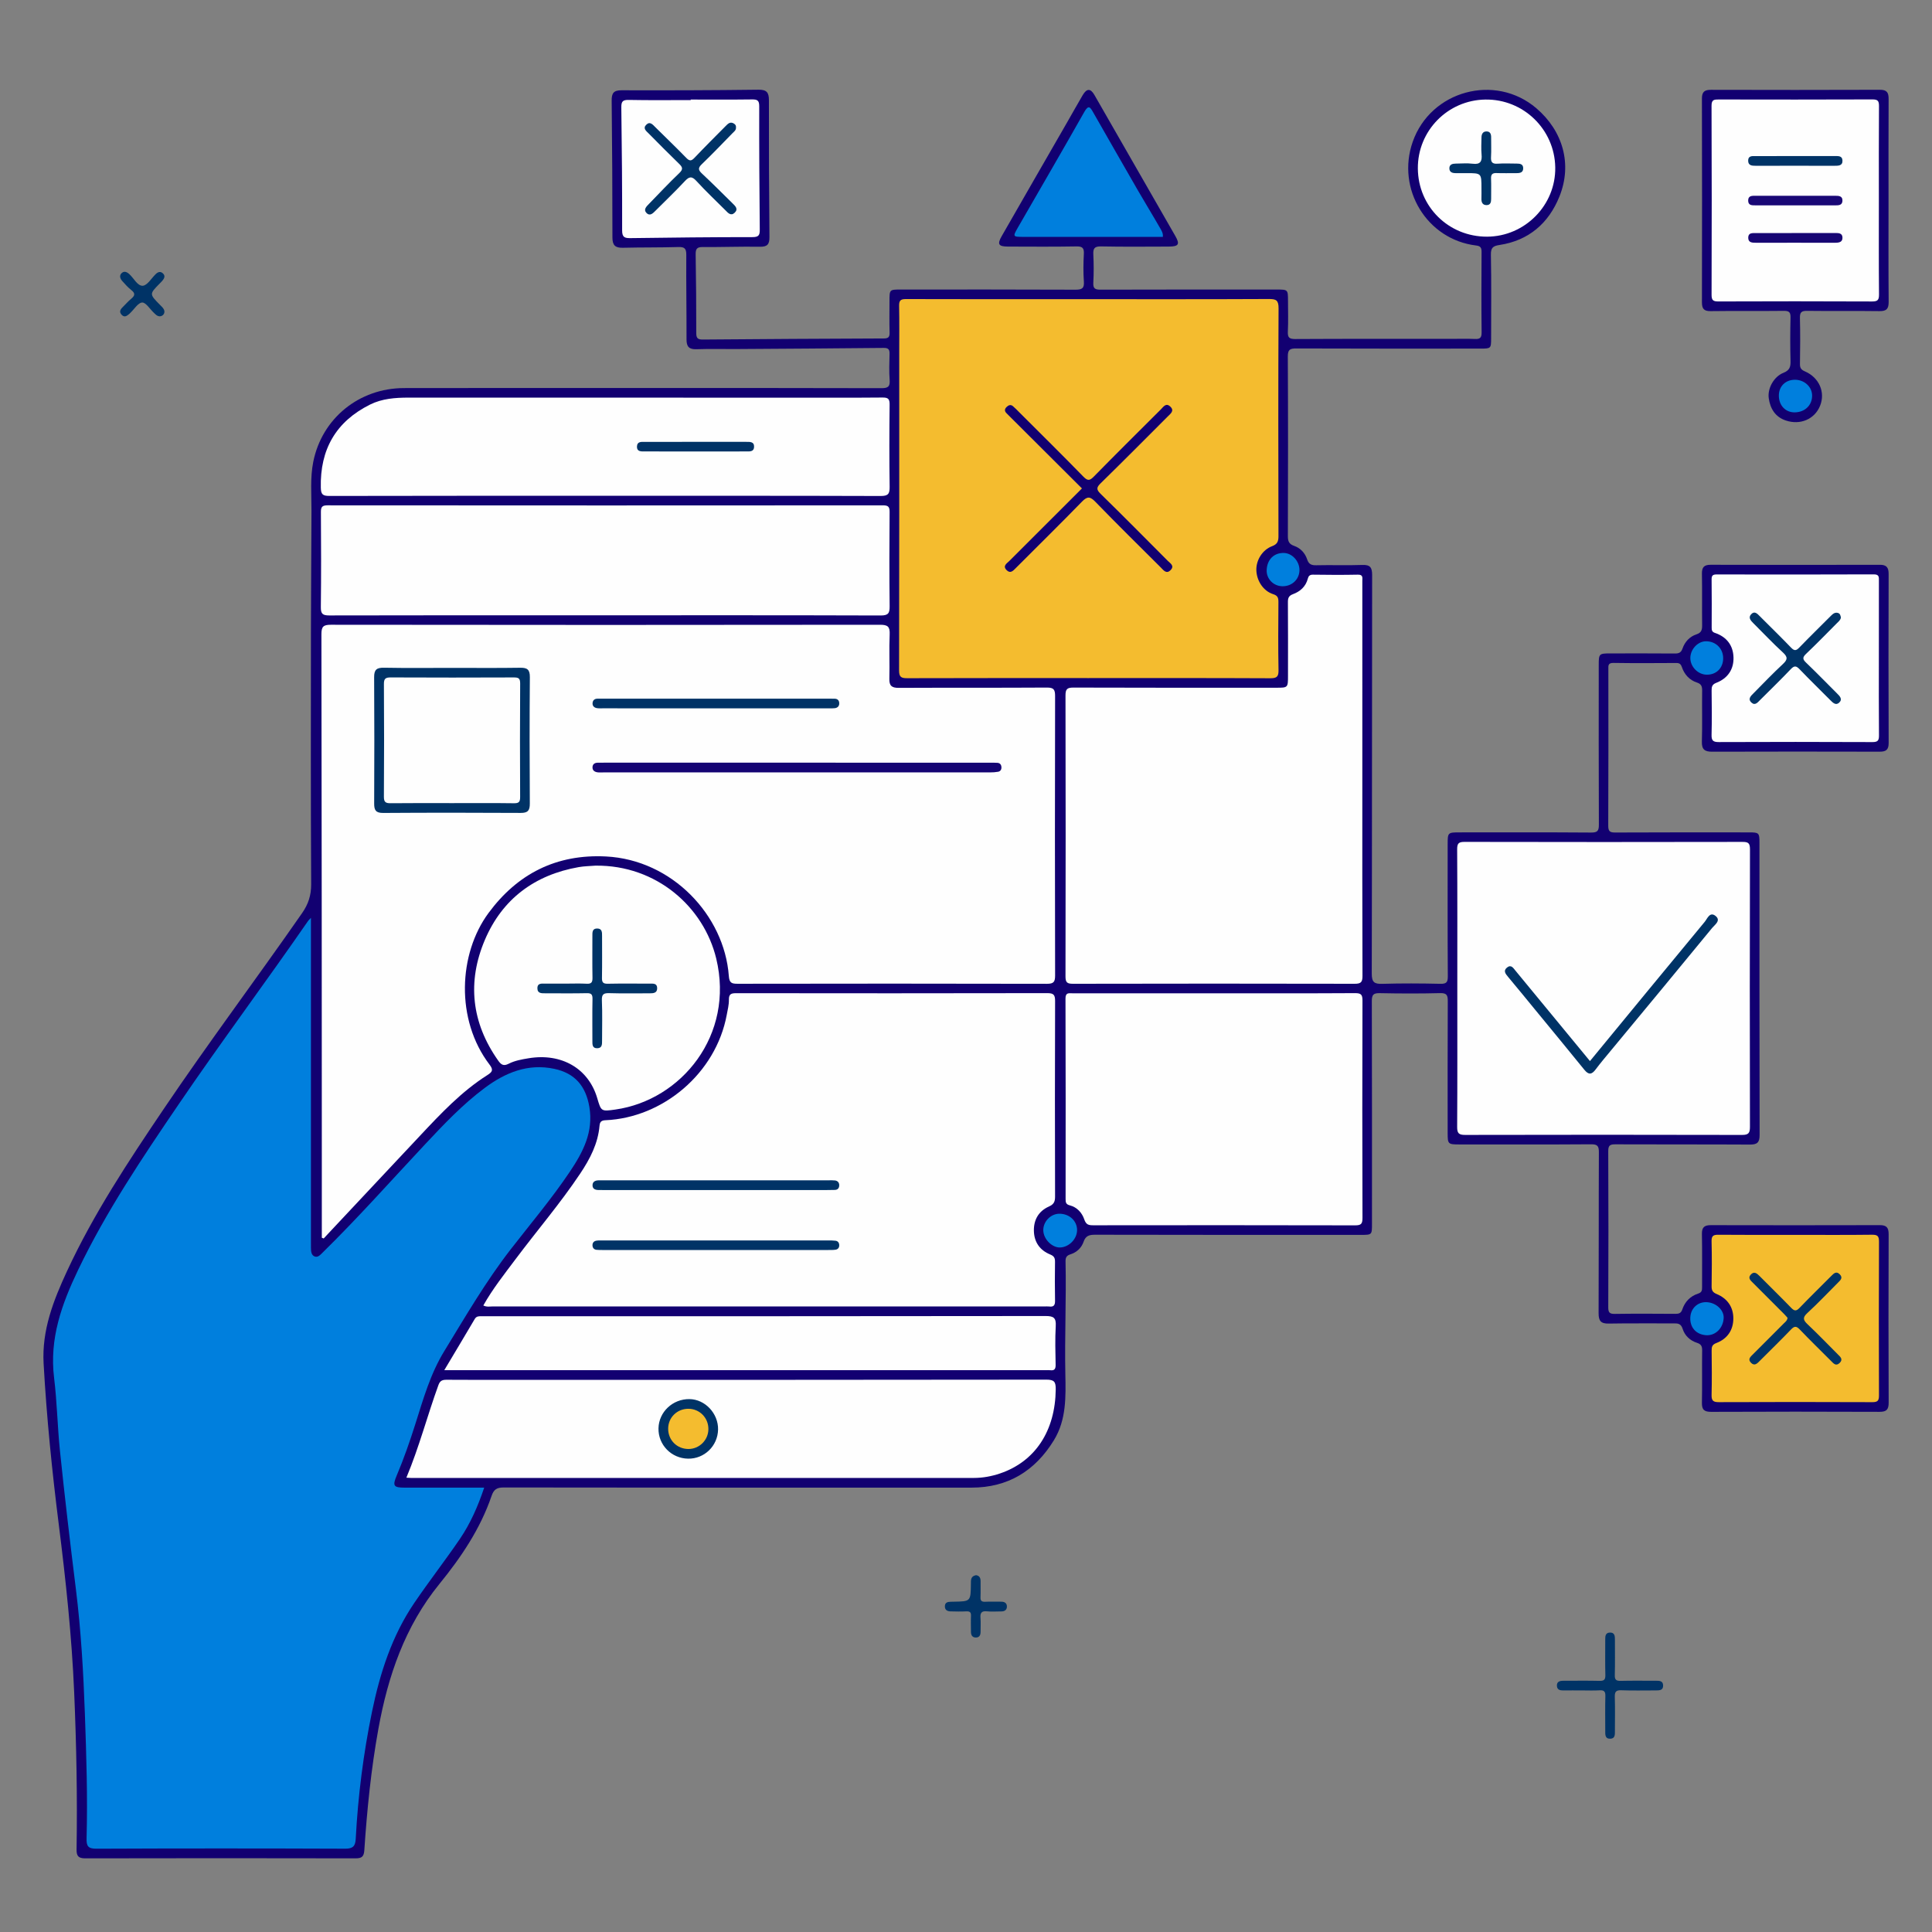 <?xml version="1.0" encoding="iso-8859-1"?>
<!-- Generator: Adobe Illustrator 23.0.5, SVG Export Plug-In . SVG Version: 6.00 Build 0)  -->
<svg version="1.1" id="Layer_1" xmlns="http://www.w3.org/2000/svg" xmlns:xlink="http://www.w3.org/1999/xlink" x="0px" y="0px"
	 viewBox="0 0 1200 1200" style="enable-background:new 0 0 1200 1200;" xml:space="preserve">
<rect x="0" y="0" width="1200" height="1200" fill="#808080" stroke="none"/>
<g>
	<path style="fill:#120071;" d="M397.905,241.002c49.831,0,99.663-0.055,149.494,0.101c4.122,0.013,5.502-0.89,5.175-5.133
		c-0.409-5.302-0.189-10.661-0.06-15.991c0.063-2.59-0.425-3.91-3.509-3.878c-30.646,0.315-61.294,0.504-91.942,0.703
		c-8.166,0.053-16.339-0.176-24.496,0.103c-4.614,0.158-6.168-1.615-6.154-6.112c0.053-17.49-0.274-34.981-0.142-52.47
		c0.03-3.966-1.076-5.005-4.955-4.888c-11.483,0.347-22.981,0.17-34.467,0.452c-4.674,0.115-6.459-1.51-6.457-6.357
		c0.012-28.32-0.152-56.641-0.47-84.96c-0.052-4.649,1.157-6.512,6.148-6.497c28.326,0.084,56.654,0.005,84.977-0.354
		c5.179-0.066,6.551,1.73,6.545,6.537c-0.035,28.323,0.058,56.647,0.318,84.969c0.042,4.54-1.286,6.116-5.975,6.038
		c-11.819-0.196-23.647,0.282-35.469,0.174c-3.609-0.033-4.431,1.186-4.374,4.57c0.272,16.321,0.383,32.646,0.37,48.97
		c-0.002,3.094,0.999,3.944,4.023,3.919c37.48-0.311,74.96-0.535,112.441-0.667c2.861-0.01,3.689-0.856,3.608-3.664
		c-0.188-6.494-0.06-12.998-0.059-19.498c0.001-7.226,0.001-7.228,6.996-7.228c36.165-0.001,72.331-0.071,108.495,0.097
		c4.066,0.019,5.553-0.819,5.246-5.114c-0.403-5.638-0.321-11.338-0.019-16.988c0.194-3.63-0.676-4.854-4.592-4.78
		c-14.161,0.265-28.33,0.123-42.496,0.095c-5.87-0.012-6.827-1.409-3.973-6.4c13.426-23.487,26.961-46.911,40.449-70.362
		c3.31-5.755,6.534-11.56,9.896-17.284c2.499-4.256,4.877-4.316,7.265-0.162c16.792,29.208,33.561,58.429,50.292,87.672
		c2.942,5.143,2.035,6.522-4.139,6.536c-13.999,0.031-28.003,0.191-41.996-0.102c-4.146-0.087-5.002,1.292-4.815,5.044
		c0.29,5.819,0.31,11.675-0.008,17.491c-0.199,3.649,1.113,4.342,4.498,4.331c36.498-0.119,72.997-0.075,109.496-0.073
		c6.88,0,6.918,0.04,6.928,7.033c0.009,6.333,0.225,12.677-0.084,18.995c-0.178,3.657,0.732,4.728,4.585,4.707
		c32.164-0.178,64.33-0.101,96.496-0.101c5,0,10.007-0.169,14.997,0.061c3.12,0.144,4.303-0.588,4.264-4.036
		c-0.188-16.664-0.139-33.331-0.028-49.997c0.018-2.642-0.621-3.691-3.429-4.031c-30.492-3.685-49.607-35.05-39.343-64.375
		c11.142-31.833,51.235-42.723,76.8-20.861c16.482,14.095,22.438,34.695,14.328,54.839c-6.646,16.507-19.01,27.33-37.201,30.085
		c-3.898,0.59-5.449,1.588-5.361,6.023c0.343,17.326,0.147,34.663,0.136,51.995c-0.004,6.225-0.12,6.341-6.514,6.343
		c-38.165,0.007-76.331,0.066-114.495-0.089c-3.988-0.016-5.286,0.707-5.263,5.046c0.199,37.164,0.16,74.33,0.034,111.495
		c-0.011,3.242,0.69,4.954,3.933,6.097c3.884,1.368,6.74,4.406,8.039,8.364c1.004,3.058,2.689,3.731,5.749,3.655
		c9.494-0.236,19.007,0.171,28.493-0.191c4.968-0.19,6.126,1.604,6.119,6.307c-0.125,82.497-0.03,164.994-0.227,247.49
		c-0.013,5.398,1.557,6.529,6.586,6.377c11.988-0.364,23.999-0.28,35.993-0.021c3.736,0.08,4.687-0.877,4.662-4.64
		c-0.176-27.331-0.097-54.664-0.093-81.996c0.001-7.355,0.064-7.41,7.619-7.41c27.166-0.001,54.332-0.097,81.496,0.105
		c4.036,0.03,4.819-1.159,4.802-4.939c-0.148-32.998-0.088-65.997-0.084-98.996c0.001-7.156,0.174-7.327,7.277-7.33
		c13.333-0.006,26.666-0.065,39.998,0.054c2.485,0.022,3.866-0.535,4.75-3.059c1.485-4.243,4.435-7.46,8.768-8.881
		c2.977-0.976,3.462-2.794,3.427-5.576c-0.134-10.665,0.082-21.334-0.123-31.997c-0.079-4.116,1.371-5.611,5.495-5.599
		c34.998,0.097,69.997,0.089,104.996,0.01c4.124-0.009,5.482,1.631,5.469,5.692c-0.108,34.998-0.123,69.997,0.016,104.995
		c0.017,4.324-1.721,5.404-5.64,5.395c-34.665-0.083-69.331-0.099-103.996,0.013c-4.645,0.015-6.526-1.406-6.371-6.345
		c0.329-10.489,0.009-20.997,0.164-31.495c0.039-2.643-0.475-4.221-3.211-5.112c-4.718-1.537-7.808-5.031-9.389-9.623
		c-0.678-1.968-1.555-2.531-3.511-2.521c-12.999,0.07-26.001,0.161-38.997-0.046c-3.474-0.055-3.146,1.781-3.145,4.029
		c0.026,32.332,0.081,64.664-0.072,96.996c-0.017,3.58,0.977,4.329,4.411,4.311c27.665-0.148,55.331-0.088,82.996-0.079
		c6.227,0.002,6.511,0.286,6.512,6.451c0.005,60.498-0.044,120.995,0.095,181.493c0.011,4.688-1.528,5.987-6.041,5.961
		c-27.831-0.159-55.664-0.022-83.496-0.156c-3.347-0.016-4.496,0.615-4.478,4.262c0.155,32.326,0.141,64.654,0.012,96.981
		c-0.013,3.299,0.89,4.131,4.123,4.082c12.497-0.189,24.998-0.122,37.497-0.035c2.212,0.015,3.57-0.346,4.379-2.75
		c1.621-4.813,4.999-8.27,9.845-9.831c2.327-0.749,2.437-2.082,2.429-4c-0.048-10.999,0.131-22.002-0.101-32.997
		c-0.09-4.248,1.606-5.516,5.577-5.507c34.998,0.075,69.997,0.082,104.996-0.007c4.172-0.011,5.417,1.635,5.403,5.688
		c-0.119,34.832-0.135,69.664,0.015,104.495c0.019,4.381-1.332,5.79-5.718,5.773c-34.831-0.138-69.664-0.144-104.495,0.008
		c-4.385,0.019-5.865-1.357-5.773-5.716c0.227-10.828-0.013-21.665,0.138-32.496c0.036-2.564-0.708-3.863-3.171-4.647
		c-4.354-1.388-7.596-4.459-8.941-8.685c-1.015-3.192-2.76-3.425-5.439-3.409c-13.499,0.081-27.002-0.129-40.497,0.125
		c-4.896,0.092-6.286-1.72-6.265-6.432c0.151-33.331,0.015-66.664,0.169-99.995c0.018-3.831-0.842-4.957-4.836-4.929
		c-27.331,0.193-54.664,0.105-81.996,0.098c-6.813-0.002-7.089-0.284-7.089-6.959c-0.002-27.332-0.063-54.665,0.074-81.996
		c0.018-3.644-0.545-5.147-4.738-5.039c-12.491,0.323-24.999,0.273-37.494,0.023c-3.877-0.078-4.962,0.905-4.949,4.888
		c0.151,46.164,0.097,92.329,0.095,138.494c0,6.756-0.005,6.759-6.965,6.759c-54.998,0.001-109.996,0.041-164.993-0.093
		c-3.613-0.009-5.871,0.647-7.122,4.261c-1.377,3.979-4.297,6.681-8.345,7.963c-2.206,0.699-2.955,1.923-2.903,4.306
		c0.508,23.312-0.598,46.618-0.128,69.944c0.283,14.057,0.716,28.451-7.127,41.213c-11.7,19.037-28.506,29.378-51.103,29.388
		c-96.83,0.043-193.659,0.053-290.489-0.096c-4.345-0.007-6.245,1.099-7.68,5.296c-6.982,20.431-18.908,38.075-32.392,54.647
		c-21.432,26.34-31.932,57.149-37.885,89.954c-4.525,24.935-7.043,50.102-8.732,75.357c-0.257,3.847-1.438,5.109-5.373,5.101
		c-55.998-0.115-111.996-0.12-167.993,0.003c-4.279,0.009-5.434-1.498-5.369-5.529c0.523-32.483-0.096-64.951-1.481-97.41
		c-1.492-34.976-5.209-69.741-9.577-104.446c-4.18-33.217-7.547-66.496-9.414-99.938c-1.159-20.759,6.102-39.212,14.524-57.385
		c16.489-35.578,38.072-68.144,59.934-100.541c27.833-41.246,57.713-81.044,86.111-121.891c3.849-5.536,5.648-11.022,5.611-17.91
		c-0.281-52.496-0.191-104.995-0.138-157.493c0.025-24.825,0.255-49.65,0.33-74.475c0.031-10.141-0.886-20.384,1.108-30.366
		c5.405-27.063,28.513-45.777,56.342-45.828C299.908,240.938,348.907,241.002,397.905,241.002z"/>
	<path style="fill:#120071;" d="M1172.998,124.955c0,20.827-0.098,41.655,0.08,62.481c0.037,4.337-1.293,5.866-5.708,5.804
		c-14.993-0.21-29.992,0.033-44.985-0.163c-3.532-0.046-4.506,0.96-4.419,4.451c0.237,9.491,0.176,18.994,0.018,28.489
		c-0.042,2.532,0.709,3.624,3.104,4.665c8.884,3.861,12.746,12.967,9.412,21.312c-3.331,8.336-12.265,12.234-21.331,9.178
		c-6.569-2.214-9.65-7.37-10.567-13.819c-0.861-6.058,3.132-13.409,9.096-15.779c3.856-1.533,4.525-3.661,4.429-7.314
		c-0.237-8.991-0.218-17.996-0.003-26.988c0.077-3.234-0.77-4.23-4.111-4.19c-15.16,0.182-30.325-0.05-45.485,0.163
		c-4.267,0.06-5.428-1.529-5.419-5.547c0.096-42.154,0.104-84.309-0.01-126.463c-0.012-4.265,1.677-5.453,5.643-5.443
		c34.99,0.087,69.98,0.106,104.97-0.021c4.34-0.016,5.358,1.807,5.338,5.705C1172.94,82.633,1172.998,103.794,1172.998,124.955z"/>
	<path style="fill:#003366;" d="M982.482,1049.95c-3.831,0-7.664-0.04-11.494,0.015c-2.046,0.03-3.808-0.445-3.961-2.765
		c-0.178-2.705,1.765-3.247,3.986-3.247c7.496,0.001,14.996-0.125,22.488,0.061c2.829,0.07,3.685-0.771,3.613-3.606
		c-0.188-7.325-0.049-14.658-0.07-21.988c-0.006-2.102,0.054-4.265,2.796-4.402c3.117-0.156,3.224,2.16,3.217,4.465
		c-0.021,7.33,0.13,14.664-0.075,21.988c-0.082,2.907,0.888,3.607,3.646,3.54c7.326-0.179,14.658-0.05,21.988-0.067
		c2.099-0.005,4.258,0.052,4.371,2.82c0.127,3.129-2.193,3.199-4.49,3.192c-7.163-0.021-14.334,0.189-21.486-0.093
		c-3.433-0.135-4.125,1.091-4.028,4.219c0.216,6.99,0.074,13.991,0.063,20.988c-0.004,2.174,0.227,4.783-2.834,4.878
		c-3.434,0.107-3.166-2.655-3.163-5.02c0.007-7.163-0.134-14.33,0.069-21.488c0.082-2.894-0.867-3.714-3.643-3.546
		C989.822,1050.118,986.147,1049.95,982.482,1049.95z"/>
	<path style="fill:#003366;" d="M606.201,978.374c1.997,0.248,2.883,1.541,2.857,3.694c-0.041,3.329,0.099,6.663-0.045,9.986
		c-0.095,2.192,0.691,2.924,2.865,2.824c3.322-0.153,6.657-0.016,9.986-0.042c2.196-0.017,3.628,0.967,3.538,3.202
		c-0.079,1.947-1.466,2.847-3.411,2.843c-2.996-0.006-6.018,0.251-8.982-0.056c-3.453-0.357-4.274,1.087-4.009,4.207
		c0.239,2.809,0.019,5.656,0.056,8.485c0.028,2.16-0.784,3.654-3.115,3.572c-2.021-0.071-2.842-1.486-2.859-3.387
		c-0.029-3.329-0.134-6.663,0.007-9.985c0.091-2.131-0.531-2.984-2.782-2.87c-3.321,0.167-6.658,0.102-9.985,0.01
		c-2.067-0.057-3.562-0.985-3.436-3.34c0.118-2.205,1.726-2.585,3.52-2.636c0.665-0.019,1.331-0.03,1.996-0.041
		c10.484-0.172,10.496-0.172,10.638-10.972C603.071,981.511,602.772,979.039,606.201,978.374z"/>
	<path style="fill:#003366;" d="M99.127,196.474c-1.65-0.118-2.62-1.297-3.702-2.33c-2.37-2.262-4.843-6.332-7.137-6.24
		c-2.499,0.1-4.844,4.072-7.255,6.358c-0.242,0.229-0.454,0.493-0.711,0.702c-1.45,1.177-2.936,2.464-4.727,0.601
		c-1.677-1.743-0.951-3.279,0.542-4.73c1.793-1.741,3.419-3.675,5.338-5.259c2.272-1.875,2.718-3.337,0.116-5.373
		c-2.084-1.63-3.888-3.65-5.654-5.64c-1.289-1.453-2.013-3.389-0.393-4.918c1.598-1.508,3.289-0.744,4.829,0.668
		c2.779,2.548,5.029,7.383,8.301,7.166c2.793-0.185,5.339-4.549,7.933-7.125c1.527-1.516,3.144-2.054,4.748-0.381
		c1.483,1.547,0.579,3.082-0.545,4.434c-0.53,0.638-1.145,1.205-1.727,1.799c-6.317,6.458-6.31,6.451,0.19,13.064
		c0.925,0.941,2.005,1.862,2.551,3.012C102.806,194.35,101.31,196.487,99.127,196.474z"/>
	<path style="fill:#007FDD;" d="M193.13,570.092c0,2.759,0,4.574,0,6.39c0,64.991,0,129.982,0,194.973
		c0,1.167-0.014,2.333,0.005,3.499c0.036,2.21,0.114,4.764,2.469,5.516c2.041,0.652,3.559-1.267,5-2.682
		c21.966-21.58,42.403-44.603,63.439-67.063c11.599-12.383,23.313-24.755,36.967-34.945c12.794-9.549,26.904-15.422,43.313-11.905
		c12.746,2.732,19.518,10.659,21.734,23.596c2.666,15.565-3.928,28.119-12.14,40.336c-11.238,16.718-24.233,32.101-36.563,47.976
		c-15.568,20.043-28.234,41.889-41.423,63.446c-8.623,14.094-13.039,29.756-17.957,45.269c-3.416,10.778-7.124,21.453-11.534,31.875
		c-2.755,6.51-2.031,7.617,4.865,7.622c14.665,0.012,29.329,0.004,43.994,0.004c1.628,0,3.256,0,5.435,0
		c-3.893,11.625-8.568,22.274-15.118,31.889c-9.173,13.464-19.217,26.335-28.362,39.817c-13.85,20.42-21.246,43.481-26.182,67.417
		c-5.372,26.051-8.717,52.375-10.119,78.934c-0.232,4.401-1.56,6.216-6.504,6.197c-51.492-0.199-102.986-0.214-154.478,0.015
		c-5.311,0.024-6.328-1.617-6.196-6.471c0.697-25.786-0.138-51.576-1.055-77.333c-0.921-25.868-2.397-51.731-5.59-77.468
		c-3.554-28.647-6.953-57.318-9.912-86.031c-1.548-15.021-1.788-30.233-3.627-45.173c-3.006-24.419,4.779-45.857,14.937-67.049
		c17.39-36.28,39.764-69.519,62.318-102.672c26.193-38.502,54.073-75.809,80.542-114.114
		C191.655,571.569,192.034,571.257,193.13,570.092z"/>
	<path style="fill:#FEFEFE;" d="M199.888,768.787c0-1.597,0-3.194,0-4.791c0-14.498,0.005-28.997-0.001-43.495
		c-0.044-108.827-0.055-217.654-0.25-326.481c-0.009-4.808,1.125-5.982,5.964-5.976c113.661,0.153,227.323,0.152,340.984,0.002
		c4.852-0.006,6.218,1.192,6.003,6.024c-0.407,9.148,0.06,18.332-0.194,27.491c-0.123,4.442,1.538,5.7,5.844,5.679
		c30.665-0.146,61.331,0.014,91.995-0.183c4.288-0.028,5.113,1.282,5.104,5.298c-0.131,57.83-0.136,115.661,0.008,173.492
		c0.01,4.119-0.94,5.216-5.153,5.206c-63.997-0.149-127.994-0.134-191.991-0.025c-3.8,0.006-5.197-0.494-5.525-4.917
		c-2.793-37.592-35.176-72.047-76.263-74.149c-30.821-1.577-54.992,10.718-72.998,35.133c-18.601,25.221-20.66,66.191,0.655,94.166
		c2.502,3.284,1.776,4.506-1.383,6.509c-16.048,10.177-28.933,23.935-41.823,37.655c-18.362,19.544-36.695,39.114-55.038,58.675
		c-1.594,1.7-3.174,3.413-4.76,5.12C200.672,769.075,200.28,768.931,199.888,768.787z"/>
	<path style="fill:#F4BC2F;" d="M675.999,421.169c-37.498,0-74.997-0.048-112.495,0.075c-3.711,0.012-5.082-0.67-5.073-4.817
		c0.144-65.83,0.101-131.661,0.101-197.491c0-9.646,0.121-19.295-0.068-28.937c-0.062-3.189,0.755-4.251,4.117-4.24
		c36.498,0.118,72.997,0.074,109.495,0.074c38.66,0,77.321,0.081,115.981-0.109c4.576-0.023,6.104,0.726,6.08,5.785
		c-0.231,47.163-0.171,94.329-0.062,141.493c0.007,3.24-0.68,5.017-3.94,6.238c-6.018,2.254-9.939,8.632-9.799,14.82
		c0.15,6.639,4.323,13.067,10.466,14.994c2.942,0.923,3.263,2.434,3.245,5.005c-0.097,13.999-0.213,28.002,0.058,41.996
		c0.079,4.089-0.864,5.243-5.11,5.222C751.33,421.091,713.664,421.169,675.999,421.169z"/>
	<path style="fill:#FEFEFE;" d="M300.198,810.861c5.751-10.255,12.968-19.343,19.912-28.618
		c13.36-17.843,27.902-34.793,40.299-53.364c6.058-9.075,11.028-18.6,11.976-29.713c0.21-2.456,1.229-3.268,3.682-3.373
		c35.508-1.529,68.561-28.986,75.335-65.488c0.576-3.104,1.383-6.252,1.328-9.366c-0.067-3.795,1.692-4.055,4.805-4.051
		c64.312,0.084,128.624,0.102,192.936-0.031c3.949-0.008,4.88,1.041,4.866,4.909c-0.146,40.486-0.128,80.974-0.017,121.46
		c0.009,3.227-0.774,4.799-3.917,6.215c-6.279,2.829-9.418,8.192-9.234,15.174c0.184,6.987,3.782,11.97,10.089,14.55
		c2.59,1.059,3.062,2.311,3.029,4.713c-0.109,7.996-0.149,15.996,0.016,23.99c0.058,2.807-0.787,3.998-3.633,3.622
		c-0.982-0.13-1.997-0.02-2.996-0.02c-114.13,0-228.259,0.003-342.389-0.026C304.368,811.445,302.366,811.933,300.198,810.861z"/>
	<path style="fill:#FEFEFE;" d="M846.167,484.242c0,40.643-0.061,81.287,0.096,121.929c0.015,3.958-1.05,4.876-4.921,4.868
		c-58.299-0.128-116.599-0.128-174.899,0.002c-3.732,0.008-4.654-0.885-4.646-4.633c0.13-58.133,0.13-116.266,0.003-174.399
		c-0.009-3.883,0.925-4.956,4.893-4.941c41.975,0.154,83.951,0.097,125.927,0.094c7.378,0,7.379-0.008,7.379-7.569
		c0.001-15.158,0.058-30.316-0.055-45.473c-0.019-2.59,0.425-4.064,3.172-5.084c4.487-1.666,7.924-4.72,9.212-9.68
		c0.379-1.458,1.118-2.447,3.099-2.417c9.326,0.141,18.658,0.187,27.982-0.004c3.352-0.069,2.754,1.959,2.755,3.879
		c0.005,17.157,0.003,34.314,0.003,51.47C846.167,436.27,846.167,460.256,846.167,484.242z"/>
	<path style="fill:#FEFEFE;" d="M905.163,613.502c0-28.652,0.079-57.304-0.096-85.955c-0.023-3.786,0.971-4.643,4.681-4.635
		c57.478,0.126,114.957,0.122,172.435,0.007c3.593-0.007,4.763,0.65,4.753,4.559c-0.145,57.478-0.137,114.957-0.015,172.435
		c0.008,3.889-0.925,5.027-4.944,5.017c-57.302-0.137-114.605-0.133-171.907-0.007c-3.92,0.009-5.027-0.971-5.003-4.962
		C905.244,671.143,905.163,642.322,905.163,613.502z"/>
	<path style="fill:#FEFEFE;" d="M754.165,616.951c29.161,0,58.322,0.079,87.482-0.097c3.782-0.023,4.621,0.961,4.61,4.659
		c-0.138,44.991-0.142,89.982,0.006,134.972c0.012,3.781-0.958,4.612-4.653,4.603c-54.155-0.129-108.311-0.106-162.467-0.043
		c-2.922,0.003-4.549-0.276-5.702-3.707c-1.357-4.034-4.463-7.548-8.999-8.685c-2.438-0.611-2.58-1.952-2.578-3.949
		c0.035-41.492,0.084-82.983-0.067-124.475c-0.014-3.913,2.119-3.28,4.388-3.28C695.51,616.952,724.837,616.951,754.165,616.951z"/>
	<path style="fill:#FEFEFE;" d="M375.493,382.167c-56.996,0-113.993-0.044-170.989,0.093c-4.108,0.01-5.275-0.98-5.224-5.182
		c0.238-19.663,0.171-39.33,0.04-58.995c-0.021-3.183,0.718-4.214,4.117-4.211c114.993,0.096,229.985,0.093,344.978,0.009
		c3.263-0.002,4.158,0.858,4.132,4.129c-0.153,19.498-0.204,38.998,0.023,58.495c0.051,4.367-0.841,5.799-5.587,5.784
		C489.82,382.1,432.656,382.167,375.493,382.167z"/>
	<path style="fill:#FEFEFE;" d="M252.406,917.817c8.03-19.227,13.064-38.702,19.92-57.561c1.01-2.777,2.532-3.281,5.166-3.259
		c13.661,0.114,27.324,0.053,40.986,0.053c110.464,0,220.929,0.039,331.393-0.127c4.965-0.007,5.907,1.346,5.862,6.032
		c-0.247,25.754-12.725,44.846-34.633,52.246c-5.237,1.769-10.644,2.769-16.153,2.771c-116.462,0.037-232.925,0.028-349.387,0.021
		C254.745,917.993,253.932,917.905,252.406,917.817z"/>
	<path style="fill:#FEFEFE;" d="M376.008,307.95c-57.158,0-114.317-0.045-171.475,0.094c-4.095,0.01-5.174-0.961-5.271-5.158
		c-0.544-23.693,9.376-41.056,30.627-51.618c7.433-3.694,15.604-4.299,23.845-4.294C332.89,247.018,412.045,247,491.201,247
		c18.997,0,37.995,0.094,56.991-0.085c3.518-0.033,4.401,0.934,4.364,4.406c-0.185,16.996-0.231,33.996,0.017,50.99
		c0.064,4.383-0.871,5.775-5.588,5.76C489.992,307.884,433,307.95,376.008,307.95z"/>
	<path style="fill:#FEFEFE;" d="M369.873,537.664c37.909-0.432,67.269,25.716,74.99,57.707
		c11.481,47.572-21.701,87.92-62.566,93.774c-8.898,1.275-8.909,1.193-11.347-7.083c-5.424-18.413-22.165-28.147-42.626-24.758
		c-4.269,0.707-8.61,1.464-12.445,3.435c-3.16,1.625-4.68,0.503-6.416-1.949c-16.647-23.519-19.395-49.005-8.264-75.09
		c10.823-25.361,30.929-40.331,58.261-45.124C362.879,537.976,366.4,537.954,369.873,537.664z"/>
	<path style="fill:#FEFEFE;" d="M275.947,851.049c6.737-11.297,12.879-21.523,18.926-31.805c1.08-1.836,2.649-1.715,4.31-1.715
		c4.997,0,9.994,0,14.991,0c111.766,0,223.533,0.038,335.298-0.124c5.091-0.007,6.557,1.227,6.264,6.301
		c-0.46,7.969-0.213,15.985-0.071,23.978c0.046,2.586-0.715,3.735-3.369,3.382c-0.818-0.109-1.663-0.017-2.496-0.017
		c-122.593,0-245.186,0-367.779,0C280.399,851.049,278.777,851.049,275.947,851.049z"/>
	<path style="fill:#FEFEFE;" d="M1167,408.693c0,15.994-0.078,31.989,0.067,47.981c0.028,3.126-0.595,4.261-4.038,4.246
		c-31.821-0.141-63.642-0.136-95.463-0.008c-3.486,0.014-4.576-0.922-4.484-4.456c0.238-9.157,0.15-18.325,0.032-27.487
		c-0.031-2.369,0.285-3.84,2.867-4.844c7.073-2.749,10.926-8.277,10.729-15.783c-0.196-7.489-4.285-12.789-11.498-15.222
		c-1.917-0.646-2.069-1.726-2.064-3.321c0.029-9.996,0.094-19.993-0.039-29.988c-0.034-2.554,0.989-3.017,3.237-3.013
		c32.488,0.052,64.975,0.09,97.463-0.046c3.384-0.014,3.226,1.621,3.218,3.958C1166.975,376.706,1167,392.7,1167,408.693z"/>
	<path style="fill:#F4BC2F;" d="M1115.256,767c15.816,0,31.634,0.112,47.447-0.087c3.5-0.044,4.398,0.855,4.382,4.371
		c-0.146,31.798-0.129,63.597-0.017,95.395c0.011,3.183-0.709,4.24-4.086,4.226c-31.798-0.13-63.597-0.129-95.396-0.004
		c-3.48,0.014-4.583-0.932-4.493-4.462c0.234-9.151,0.137-18.312,0.038-27.468c-0.026-2.349,0.249-3.773,2.91-4.785
		c6.91-2.626,10.595-8.131,10.564-15.403c-0.03-7.057-3.768-12.286-10.342-15.038c-2.368-0.992-3.196-2.189-3.153-4.747
		c0.155-9.321,0.212-18.649-0.019-27.966c-0.083-3.365,1.01-4.135,4.216-4.103C1083.29,767.085,1099.273,767,1115.256,767z"/>
	<path style="fill:#FEFEFE;" d="M429.016,61.833c12.653,0,25.307,0.098,37.957-0.068c3.232-0.042,4.607,0.417,4.597,4.212
		c-0.069,25.468,0.091,50.937,0.332,76.405c0.032,3.389-0.348,4.898-4.438,4.898c-25.279-0.003-50.559,0.276-75.837,0.621
		c-3.627,0.049-5.22-0.484-5.211-4.772c0.053-25.465-0.158-50.932-0.505-76.395c-0.051-3.738,0.881-4.743,4.649-4.668
		c12.814,0.255,25.637,0.097,38.456,0.097C429.016,62.053,429.016,61.943,429.016,61.833z"/>
	<path style="fill:#FEFEFE;" d="M880.652,104.714c-0.21-23.409,18.516-42.551,41.948-42.879c23.607-0.33,42.989,18.47,43.393,42.09
		c0.401,23.437-18.79,42.974-42.312,43.074C899.854,147.102,880.865,128.441,880.652,104.714z"/>
	<path style="fill:#007FDD;" d="M722.265,147.13c-7.307,0-14.607,0-21.908,0c-21.467,0-42.933,0-64.4,0
		c-6.974,0-7.041-0.039-3.645-5.946c13.731-23.882,27.625-47.671,41.168-71.659c2.704-4.789,3.798-2.736,5.518,0.272
		c9.242,16.163,18.463,32.338,27.77,48.463c4.535,7.857,9.31,15.576,13.81,23.452C721.433,143.206,722.527,144.823,722.265,147.13z"
		/>
	<path style="fill:#007FDD;" d="M657.864,753.874c6.272-0.093,11.192,4.425,11.13,10.222c-0.058,5.467-4.974,10.505-10.475,10.734
		c-5.04,0.21-10.367-5.139-10.514-10.557C647.859,758.845,652.495,753.954,657.864,753.874z"/>
	<path style="fill:#007FDD;" d="M1060.37,808.823c5.775,0.43,10.528,5.044,10.229,9.931c-0.393,6.443-5.347,11.102-11.214,10.547
		c-6.102-0.578-9.851-4.963-9.503-11.117C1050.208,812.424,1054.715,808.401,1060.37,808.823z"/>
	<path style="fill:#007FDD;" d="M786.754,354.121c0.25-6.639,4.601-10.911,10.855-10.658c5.142,0.207,9.635,5.311,9.516,10.809
		c-0.124,5.75-4.892,10.074-10.858,9.848C790.813,363.913,786.554,359.436,786.754,354.121z"/>
	<path style="fill:#007FDD;" d="M1070.295,408.861c-0.007,6.073-4.239,10.285-10.247,10.2c-5.373-0.077-10.082-4.828-10.148-10.238
		c-0.066-5.479,4.617-10.529,9.76-10.524C1065.735,398.304,1070.302,402.841,1070.295,408.861z"/>
	<path style="fill:#FEFEFE;" d="M1167,124.868c0,19.328-0.091,38.656,0.084,57.983c0.031,3.459-0.791,4.419-4.341,4.402
		c-31.822-0.15-63.645-0.135-95.467-0.015c-3.242,0.012-4.198-0.794-4.188-4.121c0.116-39.155,0.136-78.311-0.023-117.466
		c-0.015-3.772,1.622-3.86,4.442-3.855c31.824,0.059,63.649,0.089,95.472-0.039c3.294-0.013,4.119,0.893,4.095,4.129
		C1166.925,85.546,1167,105.207,1167,124.868z"/>
	<path style="fill:#007FDD;" d="M1114.823,235.871c5.802-0.028,10.588,4.272,10.712,9.624c0.141,6.075-4.363,10.531-10.745,10.631
		c-5.682,0.089-9.804-4.152-9.913-10.198C1104.771,240.063,1108.889,235.9,1114.823,235.871z"/>
	<path style="fill:#003366;" d="M281.004,414.835c13.992,0,27.987,0.139,41.976-0.081c4.417-0.07,6.167,1.009,6.126,5.841
		c-0.221,26.151-0.185,52.305-0.024,78.457c0.026,4.276-1.127,5.891-5.623,5.865c-28.484-0.16-56.97-0.179-85.453,0.017
		c-4.624,0.032-5.619-1.74-5.6-5.879c0.122-26.152,0.149-52.306-0.018-78.457c-0.03-4.673,1.598-5.948,6.14-5.861
		C252.682,415.007,266.844,414.835,281.004,414.835z"/>
	<path style="fill:#150473;" d="M495.035,473.712c39.99,0,79.98-0.001,119.97,0.003c1.498,0,2.999,0.001,4.493,0.092
		c1.579,0.096,2.384,1.089,2.501,2.594c0.117,1.511-0.569,2.683-2.075,2.958c-1.622,0.295-3.3,0.388-4.953,0.388
		c-80.146,0.017-160.293,0.015-240.439,0.013c-1.166,0-2.35,0.1-3.493-0.071c-1.824-0.274-3.158-1.262-3.018-3.295
		c0.122-1.769,1.344-2.588,3.047-2.656c1.331-0.053,2.665-0.026,3.998-0.026C415.055,473.712,455.045,473.712,495.035,473.712z"/>
	<path style="fill:#003366;" d="M444.497,433.945c23.326,0,46.653-0.001,69.979,0.002c1.333,0,2.666,0,3.998,0.039
		c1.819,0.054,2.766,1.103,2.796,2.836c0.03,1.745-1.004,2.802-2.698,3.037c-1.146,0.159-2.327,0.094-3.492,0.094
		c-46.986,0.003-93.972,0.004-140.959-0.002c-1.164,0-2.355,0.072-3.486-0.139c-1.643-0.306-2.718-1.373-2.582-3.127
		c0.133-1.712,1.2-2.677,2.966-2.724c1.166-0.031,2.332-0.016,3.499-0.016C397.844,433.945,421.171,433.945,444.497,433.945z"/>
	<path style="fill:#120071;" d="M672.014,303.368c-14.739-14.691-29.358-29.262-43.977-43.834c-0.943-0.94-1.869-1.899-2.823-2.828
		c-1.326-1.291-1.356-2.574-0.037-3.881c1.189-1.178,2.545-1.741,3.97-0.548c1.4,1.172,2.655,2.518,3.95,3.812
		c13.309,13.302,26.71,26.515,39.84,39.992c2.718,2.789,3.993,2.448,6.507-0.114c13.762-14.024,27.714-27.862,41.632-41.733
		c1.559-1.554,3.112-4.174,5.731-1.772c2.853,2.617,0.321,4.407-1.412,6.141c-13.885,13.885-27.712,27.829-41.749,41.559
		c-2.638,2.58-2.77,3.897-0.062,6.548c14.041,13.745,27.871,27.705,41.731,41.634c1.517,1.525,4.331,3.044,1.824,5.683
		c-2.66,2.8-4.46,0.126-6.154-1.561c-13.566-13.516-27.222-26.947-40.541-40.702c-3.274-3.381-4.99-3.701-8.415-0.174
		c-13.504,13.908-27.372,27.462-41.047,41.205c-1.753,1.761-3.397,3.681-5.763,1.32c-2.633-2.628,0.174-4.166,1.676-5.673
		C641.824,333.465,656.807,318.544,672.014,303.368z"/>
	<path style="fill:#003366;" d="M444.488,739.168c-22.994,0-45.989,0.001-68.983-0.002c-1.333,0-2.666,0-3.998-0.04
		c-1.844-0.056-3.412-0.718-3.474-2.773c-0.069-2.288,1.523-3.145,3.603-3.224c1.165-0.044,2.332-0.022,3.499-0.022
		c46.489-0.001,92.977-0.001,139.466,0.002c1.332,0,2.677-0.07,3.993,0.086c1.729,0.205,2.695,1.35,2.665,3.059
		c-0.03,1.711-0.94,2.799-2.793,2.829c-1.832,0.031-3.664,0.08-5.495,0.081C490.143,739.17,467.315,739.168,444.488,739.168z"/>
	<path style="fill:#003366;" d="M444.477,770.448c23.32,0,46.639-0.003,69.959,0.007c1.495,0.001,3.002,0.004,4.483,0.18
		c1.544,0.184,2.302,1.256,2.346,2.766c0.045,1.551-0.801,2.583-2.282,2.806c-1.47,0.221-2.985,0.191-4.48,0.191
		c-46.639,0.008-93.279,0.008-139.918,0.003c-1.33,0-2.666,0.005-3.988-0.115c-1.512-0.137-2.462-1.034-2.578-2.562
		c-0.135-1.764,0.799-2.89,2.511-3.143c1.307-0.193,2.657-0.128,3.988-0.128C397.837,770.447,421.157,770.448,444.477,770.448z"/>
	<path style="fill:#003366;" d="M987.556,659.051c23.77-28.893,47.454-57.746,71.273-86.489c1.626-1.962,3.152-6.52,6.727-3.659
		c3.583,2.867-0.508,5.502-2.09,7.434c-20.811,25.416-41.812,50.675-62.752,75.985c-3.278,3.962-6.615,7.886-9.694,12
		c-2.428,3.246-4.364,3.333-6.957,0.129c-10.228-12.635-20.59-25.161-30.907-37.724c-5.47-6.661-10.901-13.354-16.449-19.95
		c-1.634-1.942-3.182-3.847-0.602-5.876c2.502-1.967,3.802,0.323,5.185,2.003C956.674,621.592,972.073,640.266,987.556,659.051z"/>
	<path style="fill:#003366;" d="M427.396,906.002c-10.403-0.164-18.607-8.566-18.398-18.841c0.207-10.162,8.822-18.285,19.25-18.151
		c9.713,0.125,17.978,8.951,17.754,18.96C445.775,898.121,437.48,906.161,427.396,906.002z"/>
	<path style="fill:#003366;" d="M432.037,280.408c-10.468,0-20.936,0.015-31.404-0.011c-2.308-0.006-5.151,0.296-4.993-3.181
		c0.139-3.06,2.764-2.764,4.919-2.765c20.936-0.008,41.872-0.006,62.808-0.003c2.356,0,5.147-0.226,5.009,3.185
		c-0.123,3.039-2.785,2.764-4.935,2.768C452.973,280.418,442.505,280.408,432.037,280.408z"/>
	<path style="fill:#003366;" d="M351.445,610.949c4.327,0,8.663-0.174,12.977,0.06c2.935,0.159,3.634-0.939,3.584-3.7
		c-0.156-8.651-0.056-17.306-0.058-25.96c-0.001-2.212-0.159-4.687,3.011-4.642c3.104,0.044,2.998,2.483,2.996,4.71
		c-0.007,8.654,0.101,17.309-0.062,25.96c-0.053,2.793,0.729,3.696,3.595,3.637c8.65-0.18,17.306-0.071,25.959-0.06
		c2.148,0.003,4.741-0.374,4.733,2.861c-0.007,2.991-2.325,3.154-4.634,3.147c-8.321-0.024-16.647,0.166-24.96-0.091
		c-3.541-0.11-4.915,0.544-4.743,4.508c0.36,8.305,0.105,16.637,0.112,24.957c0.002,2.221,0.126,4.666-2.965,4.75
		c-3.179,0.086-3.044-2.377-3.043-4.602c0.006-8.654-0.11-17.309,0.066-25.959c0.057-2.807-0.691-3.703-3.577-3.639
		c-8.483,0.188-16.973,0.068-25.46,0.066c-2.351,0-5.152,0.272-5.185-3.073c-0.035-3.54,2.932-2.891,5.173-2.916
		C343.124,610.916,347.285,610.949,351.445,610.949z"/>
	<path style="fill:#003366;" d="M1143.426,383.526c-0.242,1.626-1.49,2.549-2.539,3.601c-6.353,6.365-12.61,12.832-19.13,19.021
		c-2.306,2.189-2.117,3.373,0.071,5.465c6.498,6.213,12.748,12.684,19.125,19.025c1.716,1.706,3.734,3.629,1.349,5.81
		c-2.072,1.894-3.908-0.002-5.497-1.604c-6.334-6.384-12.797-12.642-19.017-19.134c-2.072-2.163-3.282-2.426-5.492-0.098
		c-6.189,6.52-12.656,12.777-19.021,19.13c-1.521,1.517-3.178,3.699-5.414,1.635c-2.491-2.299-0.279-4.201,1.341-5.84
		c5.97-6.04,11.842-12.191,18.061-17.966c2.926-2.717,3.407-4.33,0.173-7.281c-6.39-5.832-12.307-12.179-18.461-18.273
		c-1.645-1.63-3.24-3.454-1.277-5.527c2.125-2.245,3.816-0.294,5.39,1.288c6.461,6.492,13.036,12.874,19.381,19.476
		c2.001,2.082,3.143,1.986,5.095-0.038c6.474-6.711,13.152-13.224,19.742-19.823c1.216-1.218,2.503-2.244,4.361-1.66
		C1142.995,381.15,1143.147,382.404,1143.426,383.526z"/>
	<path style="fill:#003366;" d="M1110.287,818.524c-0.615-0.679-1.339-1.547-2.133-2.344c-6.465-6.484-12.945-12.954-19.418-19.43
		c-1.425-1.426-3.234-2.917-1.327-5.036c2.017-2.241,3.735-0.917,5.43,0.799c6.55,6.633,13.244,13.127,19.722,19.829
		c1.939,2.006,3.113,2.143,5.123,0.053c6.463-6.717,13.152-13.216,19.718-19.835c1.615-1.627,3.174-3.283,5.382-0.977
		c2.036,2.125,0.327,3.588-1.098,5.016c-6.349,6.365-12.539,12.903-19.143,18.992c-3.066,2.827-2.515,4.394,0.173,6.937
		c6.406,6.063,12.537,12.417,18.766,18.667c1.524,1.529,3.521,3.086,1.154,5.367c-2.327,2.242-3.828,0.271-5.373-1.278
		c-6.466-6.483-13.044-12.859-19.366-19.48c-2.137-2.238-3.345-2.251-5.49-0.005c-6.323,6.619-12.915,12.981-19.371,19.474
		c-1.591,1.6-3.203,3.392-5.419,1.212c-2.307-2.27-0.25-3.854,1.272-5.381c6.348-6.366,12.717-12.711,19.06-19.083
		C1108.868,821.096,1110.039,820.32,1110.287,818.524z"/>
	<path style="fill:#003366;" d="M457.131,79.119c0.151,1.769-1.216,2.637-2.24,3.681c-6.295,6.425-12.487,12.958-18.978,19.178
		c-2.453,2.351-2.246,3.643,0.102,5.835c6.45,6.021,12.674,12.286,18.968,18.474c1.669,1.641,3.772,3.493,1.371,5.812
		c-2.403,2.321-4.155,0.137-5.826-1.542c-5.997-6.023-12.226-11.835-17.94-18.115c-2.956-3.249-4.586-2.771-7.312,0.165
		c-5.78,6.225-11.958,12.079-17.957,18.1c-1.683,1.689-3.589,3.842-5.832,1.497c-1.962-2.051,0.04-3.957,1.559-5.517
		c6.271-6.444,12.416-13.022,18.921-19.222c2.625-2.502,1.844-3.782-0.281-5.837c-6.35-6.138-12.545-12.438-18.764-18.711
		c-1.476-1.489-3.792-3.139-1.574-5.383c2.358-2.386,4.065-0.155,5.744,1.515c6.377,6.344,12.894,12.552,19.159,19.005
		c1.993,2.052,3.116,2.061,5.074-0.002c6.423-6.763,13.03-13.351,19.604-19.969c1.163-1.17,2.443-2.454,4.351-1.63
		C456.384,76.931,457.254,77.72,457.131,79.119z"/>
	<path style="fill:#003366;" d="M920.161,116.903c-0.001-9.364-0.001-9.364-9.276-9.364c-2.165,0-4.331-0.03-6.496,0.006
		c-2.23,0.038-4.215-0.512-4.158-3.123c0.051-2.327,1.998-2.791,3.964-2.803c3.498-0.022,7.042-0.369,10.482,0.073
		c4.876,0.626,5.955-1.491,5.549-5.82c-0.325-3.467-0.092-6.99-0.05-10.487c0.024-2.044,0.815-3.736,3.096-3.751
		c2.365-0.015,2.934,1.687,2.909,3.774c-0.049,3.997,0.179,8.007-0.072,11.989c-0.199,3.163,0.629,4.526,4.064,4.276
		c3.976-0.289,7.99-0.07,11.988-0.062c1.954,0.004,3.855,0.291,3.924,2.768c0.076,2.728-1.862,3.172-4.073,3.162
		c-4.164-0.018-8.333,0.114-12.491-0.043c-2.631-0.099-3.504,0.885-3.397,3.476c0.172,4.157,0.026,8.326,0.051,12.49
		c0.012,1.995-0.314,3.883-2.746,3.931c-2.531,0.049-3.354-1.657-3.281-3.998C920.215,121.235,920.162,119.068,920.161,116.903z"/>
	<path style="fill:#003366;" d="M1115.466,102.957c-8.324,0-16.649-0.015-24.974,0.01c-2.3,0.007-4.635-0.12-4.678-3.109
		c-0.047-3.227,2.521-2.91,4.69-2.911c16.316-0.004,32.632,0,48.948-0.004c2.175,0,4.806-0.319,4.937,2.733
		c0.142,3.31-2.502,3.302-4.949,3.292C1131.45,102.937,1123.458,102.957,1115.466,102.957z"/>
	<path style="fill:#170573;" d="M1114.993,150.766c-8.151,0-16.302-0.008-24.453,0.005c-2.273,0.004-4.662-0.07-4.683-3.088
		c-0.022-3.173,2.487-2.913,4.695-2.914c16.437-0.004,32.875-0.029,49.312-0.041c2.044-0.001,4.372-0.023,4.525,2.688
		c0.165,2.932-2.072,3.361-4.444,3.356C1131.627,150.755,1123.31,150.766,1114.993,150.766z"/>
	<path style="fill:#190775;" d="M1114.979,127.555c-8.146,0-16.292,0.018-24.438-0.011c-2.154-0.008-4.71,0.219-4.722-2.962
		c-0.012-3.183,2.533-2.979,4.693-2.981c16.458-0.019,32.916-0.013,49.374-0.006c2.254,0.001,4.666,0.105,4.491,3.212
		c-0.153,2.719-2.388,2.752-4.462,2.75C1131.604,127.551,1123.292,127.555,1114.979,127.555z"/>
	<path style="fill:#FEFEFE;" d="M280.713,498.835c-12.663,0-25.326-0.085-37.988,0.061c-3.084,0.036-4.305-0.556-4.28-4.042
		c0.167-23.325,0.154-46.652,0.01-69.977c-0.021-3.323,0.974-4.126,4.183-4.111c25.492,0.124,50.984,0.114,76.476,0.007
		c2.906-0.012,3.989,0.495,3.968,3.748c-0.155,23.492-0.138,46.985-0.016,70.477c0.016,3.035-0.726,3.959-3.866,3.914
		C306.373,498.726,293.543,498.835,280.713,498.835z"/>
	<path style="fill:#F4BC2F;" d="M439.996,887.77c-0.101,6.752-5.656,12.234-12.391,12.227c-7.091-0.007-12.578-5.467-12.6-12.538
		c-0.022-6.996,5.516-12.463,12.597-12.437C434.609,875.049,440.101,880.699,439.996,887.77z"/>
</g>
</svg>
